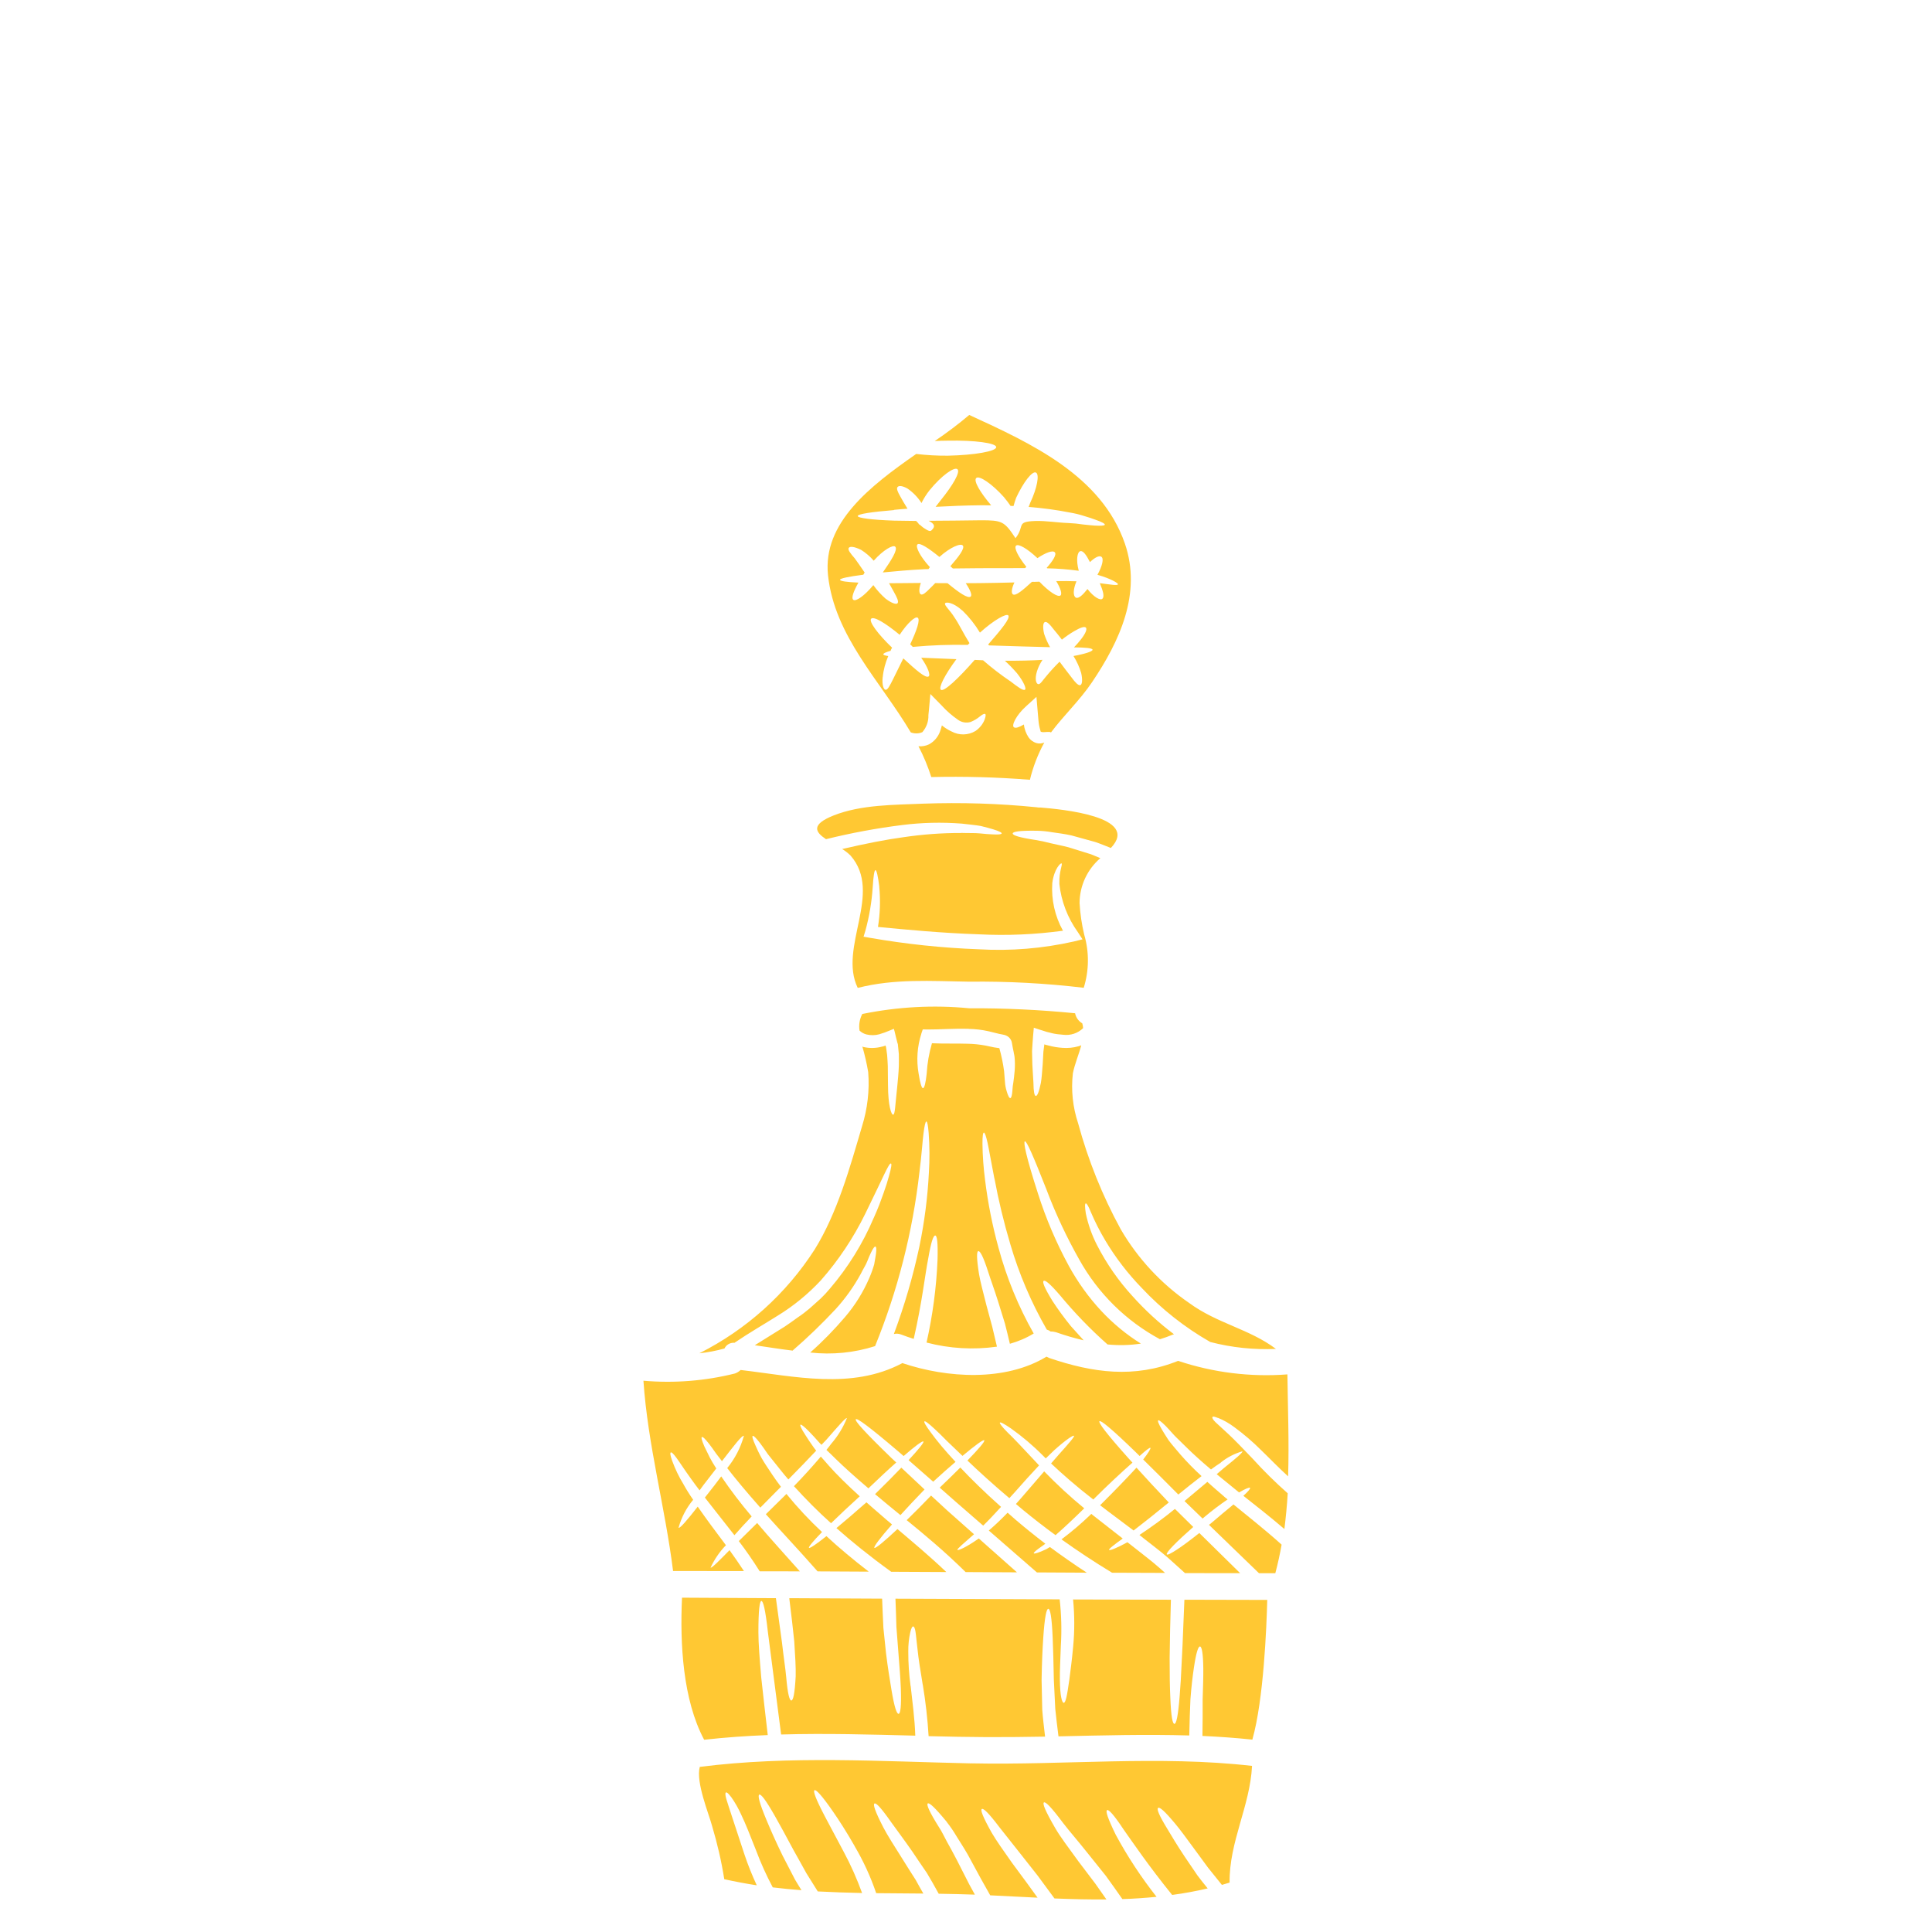 <?xml version="1.0" encoding="UTF-8"?>
<svg id="Layer_1" data-name="Layer 1" xmlns="http://www.w3.org/2000/svg" viewBox="0 0 500 500">
  <defs>
    <style>
      .cls-1 {
        fill: #ffc833;
      }
    </style>
  </defs>
  <path class="cls-1" d="M185.01,384.27c-.9,1.15-1.78,2.24-2.59,3.3,1.19,1.54,2.54,3.25,4.05,5.16,1.1,1.43,2.32,2.94,3.6,4.58,1.31-1.51,2.82-3.14,4.46-4.86-2.8-3.3-5.44-6.77-7.88-10.36-.53.71-1.08,1.44-1.64,2.17h0Z"/>
  <path class="cls-1" d="M207,406.66c-4.22-4.76-7.97-8.84-11.05-12.51-1.74,1.69-3.3,3.25-4.75,4.68,1.74,2.29,3.57,4.88,5.41,7.82,3.48-.02,6.95.02,10.39.02h0Z"/>
  <path class="cls-1" d="M284.71,389.55s.07.05.08.07c2.59,2.02,5.48,4.1,8.58,6.47,2.57-1.96,5.69-4.45,9.11-7.25-3.32-3.48-6.07-6.49-8.36-9.01-2.37,2.59-5.69,6.02-9.41,9.72h0Z"/>
  <path class="cls-1" d="M304.06,390.51c-2.95,2.41-6.01,4.65-9.18,6.74.37.3.73.58,1.13.9,2.04,1.63,4.26,3.24,6.42,5.14l4.25,3.83c4.75.02,9.51.02,14.27.02-3.88-3.8-7.38-7.27-10.57-10.4-4.51,3.62-8.1,5.97-8.41,5.54-.32-.43,2.59-3.37,6.84-7.1l-4.56-4.5h-.02c-.05-.07-.12-.12-.17-.17h0Z"/>
  <path class="cls-1" d="M311.76,392.55c1.89-1.59,3.88-3.1,5.94-4.5-.43-.33-.85-.68-1.26-1.06-1.44-1.21-2.75-2.39-3.98-3.48l-5.91,4.96c1.46,1.43,3.02,2.95,4.68,4.53.17-.13.35-.28.53-.45h0Z"/>
  <path class="cls-1" d="M235.69,189.53c.98.38,2.06.37,3.02-.05,1.06-1.23,1.63-2.8,1.56-4.43.05-.41.08-.83.13-1.24l.38-4.2,2.89,2.94.02.02c1.24,1.38,2.66,2.61,4.18,3.67.95.71,2.19.95,3.34.6.9-.37,1.71-.86,2.46-1.48.6-.48,1.06-.71,1.28-.58.23.13.17.61-.13,1.43v.02c-.46,1.19-1.31,2.22-2.37,2.95-1.89,1.13-4.23,1.18-6.17.13-.9-.41-1.76-.95-2.52-1.58-.13.53-.3,1.06-.48,1.58-.51,1.41-1.53,2.61-2.84,3.32-.85.41-1.79.58-2.74.5,1.34,2.56,2.44,5.23,3.32,7.97,8.51-.2,17.03.03,25.52.71.81-3.35,2.06-6.6,3.72-9.64-.65.27-1.38.32-2.04.13-.83-.25-1.53-.76-2.02-1.46-.66-1.01-1.1-2.16-1.21-3.35-1.24.71-2.11,1.05-2.59.73-.68-.43.53-3.09,3.17-5.46l2.66-2.41.33,3.85c.07.73.13,1.51.2,2.32s.22,1.61.45,2.39c.18.37-.1.41.46.55.85.1,1.94-.23,2.32.1,3.37-4.5,7.47-8.31,10.65-13.04,7.09-10.52,12.91-22.97,8.48-35.84-6.07-17.61-24.33-25.97-40.28-33.29-2.85,2.41-5.84,4.66-8.94,6.75,1.1-.05,2.27-.1,3.47-.1,6.87-.13,12.45.61,12.45,1.68s-5.58,2.06-12.48,2.21c-2.75.03-5.49-.13-8.23-.45-11.9,8.3-24.26,17.81-22.82,31.41,1.69,15.78,13.52,27.32,21.42,40.66h0ZM277.82,169.78c.86,1.38,1.53,2.85,1.99,4.4.41,1.81.25,3.02-.25,3.14-.5.12-1.28-.68-2.22-1.97-.83-1.08-1.91-2.46-3.12-4.1-1.21,1.18-2.34,2.42-3.42,3.72-.96,1.1-1.58,2.21-2.11,2.09-.53-.12-.95-1.24-.33-3.3.33-1.06.83-2.07,1.44-2.99-2.94.18-6.21.25-9.74.23,1.13,1.03,2.17,2.12,3.17,3.27,1.79,2.27,2.42,3.98,2.04,4.22-.48.33-1.84-.68-3.9-2.27v.02c-2.42-1.64-4.75-3.44-6.95-5.36-.73-.02-1.46-.07-2.17-.1-4.22,4.81-7.97,8.36-8.76,7.73-.65-.53,1-3.83,4.03-7.92-3.37-.13-6.44-.25-9.11-.37,1.74,2.47,2.47,4.51,1.91,4.85-.83.5-3.25-1.66-6.54-4.68-1.03,2.11-1.99,4.03-2.7,5.48-.8,1.58-1.38,2.77-1.94,2.64-.48-.12-.9-1.26-.71-3.24h.02c.18-1.89.68-3.73,1.43-5.48-.83-.12-1.28-.28-1.28-.48s.65-.55,1.88-.88c.07-.17.13-.33.2-.5h.02c.05-.1.12-.2.18-.3-3.68-3.53-6.09-6.79-5.43-7.5.66-.71,3.73,1.13,7.38,4.15,2.04-3.07,4.02-4.83,4.65-4.43.76.43-.23,3.32-1.92,6.9.23.23.46.43.66.66l-.02.02c.07-.03.13-.03.2-.03,4.68-.43,9.38-.6,14.07-.5.13-.17.28-.3.43-.46-1.66-2.66-2.72-4.98-3.85-6.6-1.24-2.02-2.8-3.24-2.44-3.72.25-.37,2.04-.28,4.46,1.91h.03c1.74,1.69,3.25,3.6,4.51,5.69,3.67-3.32,6.87-5.04,7.34-4.45.58.73-1.83,3.65-5.19,7.5l.08.13s.08.08.12.13c5.97.18,11.38.37,15.8.46-.63-1.1-1.13-2.24-1.53-3.42-.41-1.74-.3-2.87.17-3.07.53-.23,1.33.61,2.36,1.97.58.66,1.28,1.56,2.06,2.57l.02-.02c1.01-.8,2.07-1.54,3.19-2.19,1.54-.9,2.61-1.28,2.99-.91.38.37-.07,1.51-1.19,2.95-.58.75-1.21,1.48-1.88,2.17,2.95.02,4.71.18,4.8.6.07.41-1.74,1.05-4.9,1.63h0ZM231.36,131.95c1.08-.12,2.27-.2,3.5-.3-.8-1.28-1.44-2.39-1.88-3.2-.65-1.13-1.05-2.02-.68-2.42.37-.41,1.26-.3,2.52.38,1.46,1,2.7,2.27,3.67,3.78.05-.1.07-.17.12-.25v-.02c.55-1.06,1.19-2.07,1.94-3.02,3.17-3.9,6.42-6.12,7.22-5.48.86.71-1.24,4.23-4.18,7.87-.5.66-1,1.28-1.46,1.88,3.65-.2,7.68-.37,11.9-.41.85,0,1.66,0,2.49.02-2.82-3.29-4.65-6.36-3.87-7.07.78-.71,4.03,1.43,7.25,5.04v.02c.58.7,1.13,1.41,1.63,2.16.25,0,.5.02.78.02.18-.71.41-1.41.66-2.11,1.91-4.1,4.2-7.04,5.14-6.54.95.5.3,4.02-1.49,7.82-.13.4-.28.73-.41,1.08,3.58.27,7.14.75,10.65,1.44,1.31.22,2.61.53,3.87.95,1.15.33,2.09.66,2.87.95,1.56.55,2.39,1,2.32,1.26s-1.03.3-2.64.22c-.83-.05-1.81-.17-2.94-.28-1.28-.2-2.57-.33-3.87-.38-2.84-.1-5.68-.61-8.53-.53-5.13.18-2.61,1.24-5.13,4.45-2.9-4.38-3.42-4.65-9.13-4.63-4.61.05-8.78.12-13.36.13,2.29,1.13,1.15,2.02.78,2.44-.37.41-.91.17-2.14-.66-.32-.23-.61-.5-.91-.76-.18-.02-.33-.22-.43-.43-.17-.18-.33-.37-.53-.55-2.04-.02-3.98-.05-5.69-.08-5.82-.2-9.43-.68-9.43-1.19.02-.53,3.57-1.06,9.38-1.54v-.02ZM223.44,148.72l.33-.55c-1-1.51-1.91-2.75-2.57-3.68-1.13-1.28-1.86-2.24-1.54-2.7s1.44-.33,3.12.48h.02c1.24.78,2.36,1.73,3.32,2.84,2.47-2.8,5.09-4.26,5.59-3.6.65.78-.95,3.35-3.24,6.64,3.14-.3,6.79-.65,10.85-.85.33-.02.66-.02.96-.02.13-.17.27-.33.37-.51-2.59-2.8-3.78-5.31-3.22-5.87.56-.56,2.89.96,5.69,3.24,2.82-2.54,5.54-3.65,6.07-2.94s-1,2.79-3.24,5.34c.23.18.43.38.65.58l6.84-.07c4.15,0,8.13-.02,11.85-.02.1-.12.2-.2.33-.33-2.12-2.66-3.27-4.93-2.66-5.49.61-.56,2.94.8,5.53,3.24,2.21-1.48,3.98-2.09,4.5-1.51.51.58-.46,2.17-2.11,4.02v-.03s.07.1.12.15c2.72.05,5.44.27,8.13.63h.05c-.76-2.82-.37-4.83.38-5.06.76-.23,1.61,1.05,2.52,2.82,1.26-1.19,2.36-1.76,2.94-1.39.73.46.23,2.47-1,4.68,3.53,1,5.46,2.21,5.31,2.47-.17.38-1.84.05-4.7-.3.83,1.97,1.26,3.48.66,4.03-.53.53-2.27-.46-3.85-2.52-1.19,1.51-2.32,2.59-3.02,2.22s-.76-2.04.17-4.22c-1.61-.07-3.37-.07-5.24-.05,1.13,1.88,1.58,3.32,1.1,3.72-.71.53-2.99-1-5.46-3.57-.46.02-.91.02-1.43.05v-.02c-.17.02-.33.03-.51.02-2.24,2.04-4.22,3.8-4.95,3.2-.41-.33-.3-1.51.43-3.05-2.89.08-5.91.13-9.03.17l-3.57.02c1.19,1.76,1.73,3.14,1.26,3.47-.73.55-3.02-1.03-5.97-3.47-1.08-.02-2.12-.02-3.19-.02-.5.53-.96,1-1.38,1.39-1.03,1.06-1.86,1.79-2.36,1.51-.43-.25-.53-1.28-.02-2.82,0-.05.02-.08.05-.12-2.99.02-5.76.07-8.23.07.48.85.9,1.63,1.26,2.27.8,1.43,1.28,2.46.95,2.89-.3.41-1.49.05-3.02-1.1h-.02c-1.21-1.06-2.31-2.26-3.24-3.57-2.32,2.8-4.53,4.31-5.19,3.8-.58-.46.07-2.21,1.33-4.45-2.99-.13-4.75-.37-4.76-.73-.03-.35,2.21-.83,6.02-1.31v-.02Z"/>
  <path class="cls-1" d="M305.87,429.16c-.18,4.33-.37,7.25-.58,9.84-.41,5.13-.86,7.1-1.34,7.14-.48.02-.88-1.74-1.08-6.92-.12-2.61-.18-5.82-.17-10.17.05-4.17.17-10.47.33-15.04l-25.34-.07.02-.02c.4,4.07.41,8.16.02,12.23-.33,3.67-.73,6.47-1,8.63-.6,4.26-.95,5.89-1.44,5.91-.43,0-.96-1.66-1-6.07-.03-2.21.12-5.04.25-8.66.25-4.02.15-8.05-.3-12.05-14.35-.05-28.97-.1-42.5-.17.1,2.24.18,5,.25,7.34.18,2.46.33,4.23.48,6.21.33,4.02.56,7.15.66,9.56.17,4.81-.1,6.67-.58,6.69s-1.08-1.63-1.86-6.32c-.38-2.36-.9-5.36-1.39-9.38-.2-2.01-.43-4.05-.68-6.54-.13-2.41-.23-5.31-.33-7.57-8.63-.05-16.76-.07-24.03-.12.55,4.31.96,8.05,1.29,11.18.25,3.8.43,6.79.37,9.06-.25,4.55-.65,6.24-1.13,6.24s-.95-1.73-1.33-6.12c-.2-2.21-.66-5.09-1.08-8.81-.45-3.2-.96-7.05-1.58-11.55-10.72-.07-19.28-.12-24.3-.13-.55,11.9.2,26.39,5.73,36.77,5.48-.61,10.99-1,16.46-1.21-.68-5.81-1.24-10.79-1.69-14.94-.41-4.91-.73-8.71-.73-11.67,0-5.87.33-8.1.78-8.1s1.03,2.21,1.66,7.93c.68,5.39,1.79,13.92,3.44,26.63,11.55-.33,23.13,0,34.72.3-.13-4.36-.8-9.18-1.19-12.81l-.02.02c-.41-2.99-.61-5.99-.6-8.99-.02-1.69.15-3.39.53-5.04.25-1.03.5-1.46.73-1.44s.46.37.61,1.39c.17,1.03.25,2.47.55,4.76.23,2.27.68,5.03,1.31,8.88l.02.02c.73,4.41,1.24,8.86,1.51,13.34,5.06.12,10.16.23,15.25.25,4.98.02,9.92-.05,14.89-.13-.28-2.46-.58-4.81-.73-6.95-.07-2.84-.12-5.41-.17-7.73.07-4.61.25-8.18.43-10.9.37-5.44.83-7.5,1.31-7.5s.9,2.06,1.13,7.53c.13,2.72.2,6.29.3,10.82.12,2.27.23,4.76.37,7.57.2,2.17.53,4.56.83,7.09,11.3-.25,22.57-.56,33.85-.23.07-3.47.18-6.8.3-9.39.25-3.39.6-6.17.9-8.18.6-4.02,1.13-5.49,1.58-5.46.46.05.8,1.69.85,5.71.02,2.01-.07,4.7-.17,8.06.02,2.59,0,5.91-.05,9.38,4.31.2,8.63.5,12.94.96v-.1c2.9-10.27,3.65-28.96,3.83-36.06-6.54,0-13.77-.02-21.44-.05-.22,4.58-.41,10.97-.65,15.17h0Z"/>
  <path class="cls-1" d="M213.73,217.19c6.5-1.61,13.09-2.84,19.75-3.67,5.11-.65,10.27-.76,15.42-.37,1.92.23,3.55.37,4.91.61,1.33.33,2.39.61,3.2.86,1.63.5,2.27.85,2.22,1.08s-.83.33-2.47.23c-.85-.02-1.91-.12-3.2-.25-1.31-.13-2.9-.05-4.76-.12l-.02.02c-5-.02-9.97.35-14.9,1.08-4.56.61-9.86,1.66-15.93,3.07.8.48,1.53,1.05,2.17,1.69,8.48,9.69-3.24,23.81,1.86,34.25,9.56-2.44,19.03-1.76,28.88-1.61,9.89-.12,19.78.41,29.61,1.58,1.39-4.46,1.44-9.24.13-13.72-.65-2.7-1.05-5.44-1.21-8.21.02-4.46,1.99-8.71,5.38-11.62-.83-.33-1.66-.68-2.42-1-2.12-.66-4.08-1.26-5.82-1.81-1.74-.46-3.35-.73-4.75-1.08-1.23-.33-2.46-.6-3.72-.8-4.28-.65-5.97-1.21-5.97-1.69s1.73-.78,6.24-.71c1.31.02,2.62.15,3.92.38,1.49.23,3.17.41,5.04.83,1.84.5,3.88,1.06,6.12,1.69,1.31.43,2.66,1,4.08,1.56,7.77-8.18-13.04-10.04-18.17-10.47h-.02c-.35.02-.7,0-1.05-.07-9.74-.98-19.53-1.28-29.32-.93-7.52.33-16.05.23-23.18,3.05-5.96,2.37-4.75,4.3-2.01,6.12h0ZM275.1,240.87c-2.09-3.75-3.05-8.02-2.77-12.31.46-3.73,2.19-5.28,2.39-5.11.37.2-.66,1.97-.55,5.21h-.02c.48,4.55,2.14,8.88,4.8,12.58l1.21,1.86-2.22.55c-8.1,1.83-16.41,2.51-24.71,2.02-9.39-.35-18.75-1.34-28.01-2.95l-1.73-.3.48-1.58c1.01-3.68,1.64-7.45,1.89-11.27.18-2.8.41-4.38.71-4.38s.65,1.56,1,4.31h-.02c.33,3.47.22,6.95-.33,10.39,7.3.7,16.35,1.58,26.15,1.91,7.25.37,14.52.05,21.72-.93h0Z"/>
  <path class="cls-1" d="M251.26,456.36c-23.38-.5-46.88-2.06-70.16.91-1.06,3.97,2.32,12.03,3.2,15.33,1.34,4.5,2.41,9.09,3.14,13.74,2.8.61,5.59,1.15,8.41,1.58-1.21-2.62-2.29-5.29-3.2-8.03-1.28-3.92-2.32-6.99-3.07-9.33s-1.31-3.92-1.61-4.98-.3-1.58-.1-1.69.61.2,1.28,1.1h.02c1.05,1.46,1.92,3.02,2.66,4.65,1.1,2.27,2.29,5.31,3.8,9.14,1.24,3.32,2.7,6.56,4.36,9.67,2.46.3,4.95.55,7.43.73-.58-.91-1.13-1.86-1.66-2.72-1.19-2.32-2.27-4.38-3.24-6.26-1.84-3.77-3.14-6.77-4.1-9.06-1.92-4.58-2.36-6.49-1.92-6.69.43-.2,1.63,1.28,4.1,5.63,1.24,2.16,2.77,5.01,4.75,8.7,1,1.81,2.14,3.8,3.35,6.02.91,1.44,1.91,3.05,2.94,4.7,3.8.2,7.65.33,11.48.41l-.02-.02c-1.33-3.65-2.9-7.22-4.75-10.65-2.04-3.85-3.65-6.85-4.86-9.14-2.42-4.61-3.09-6.56-2.7-6.79.38-.23,1.81,1.21,4.8,5.53,1.49,2.16,3.37,5.04,5.58,8.9h-.02c2.29,3.87,4.17,7.97,5.61,12.21,4.08.05,8.13.07,12.2.1-.7-1.24-1.38-2.42-1.99-3.55-1.29-2.02-2.46-3.85-3.48-5.51-2.11-3.35-3.78-5.94-4.88-8.05-2.17-4.22-2.72-5.97-2.29-6.19.43-.22,1.69,1.08,4.35,4.88,1.36,1.91,3.2,4.33,5.46,7.58,1.1,1.63,2.32,3.47,3.72,5.48,1,1.63,2.02,3.48,3.09,5.41,3.12.05,6.24.12,9.36.23-.5-.91-1-1.81-1.46-2.66-1.15-2.27-2.21-4.31-3.14-6.17-.95-1.86-1.83-3.42-2.61-4.83-.78-1.43-1.36-2.72-2.04-3.72-2.57-4.1-3.32-5.91-2.95-6.21.37-.3,1.79.95,5,4.86h-.03c.91,1.15,1.73,2.36,2.46,3.6.86,1.39,1.91,2.99,2.95,4.8,1,1.84,2.11,3.85,3.32,6.11.78,1.38,1.61,2.87,2.47,4.4l12.25.61c-.96-1.31-1.86-2.57-2.7-3.73-1.44-1.92-2.72-3.68-3.9-5.28-2.29-3.25-4.08-5.76-5.28-7.82-2.32-4.15-2.95-5.87-2.54-6.12.41-.25,1.76,1.03,4.56,4.73,1.44,1.84,3.35,4.22,5.78,7.3,1.21,1.56,2.57,3.27,4.08,5.18,1.33,1.81,2.79,3.8,4.38,5.94,4.46.18,8.96.3,13.44.25-1-1.41-1.97-2.79-2.87-4.08-1.61-2.12-3.07-4.03-4.38-5.78-2.57-3.55-4.65-6.27-5.97-8.55-2.66-4.58-3.37-6.44-2.95-6.69.41-.25,1.88,1.19,4.95,5.31,1.56,2.04,3.8,4.58,6.49,7.97,1.38,1.73,2.89,3.62,4.58,5.71,1.33,1.81,2.77,3.88,4.28,6.02,2.95-.08,5.89-.3,8.83-.58h.02c-3.97-5.04-7.52-10.42-10.57-16.08-2.12-4.35-2.66-6.12-2.24-6.36.41-.23,1.73,1.15,4.33,5.09,2.49,3.5,6.24,9.09,12.5,16.84v.02c3.09-.41,6.17-.98,9.21-1.69-.95-1.16-1.84-2.29-2.64-3.35-1.24-1.81-2.36-3.47-3.35-4.93-1.97-2.95-3.37-5.34-4.46-7.14-2.17-3.55-2.77-5.11-2.39-5.41.4-.3,1.66.76,4.38,4.02,1.38,1.63,2.99,3.87,5.09,6.72,1.03,1.43,2.17,2.99,3.47,4.73,1.1,1.34,2.29,2.87,3.58,4.45l1.99-.6c-.13-10.54,5.28-19.73,5.81-30.2-24.16-2.75-48.49-.15-72.72-.66h0Z"/>
  <path class="cls-1" d="M190.02,347.55c3.98-2.7,7.8-4.88,11.22-7.04,4.12-2.52,7.87-5.59,11.17-9.13,4.58-5.19,8.45-11,11.5-17.23,4.65-9.44,6.14-13.24,6.67-13.04.23.08.1,1.1-.55,3.37-.3,1.15-.76,2.59-1.39,4.36-.33.9-.68,1.86-1.08,2.94s-.91,2.17-1.44,3.42v-.02c-2.82,6.65-6.65,12.83-11.35,18.32-.75.91-1.56,1.78-2.41,2.59-.91.83-1.86,1.66-2.82,2.52-1,.85-2.02,1.64-3.12,2.36-1.08.78-2.21,1.61-3.35,2.36-2.47,1.56-5.06,3.14-7.73,4.81,3.19.46,6.47,1,9.74,1.39l.02.02c3.92-3.39,7.65-6.99,11.18-10.77,2.52-2.77,4.71-5.84,6.5-9.13.61-1.26,1.31-2.29,1.66-3.22.35-.91.68-1.66.96-2.24.55-1.16.95-1.66,1.16-1.58.23.08.3.61.13,1.93-.1.66-.23,1.49-.43,2.54h.02c-.35,1.23-.78,2.44-1.28,3.6-1.58,3.68-3.7,7.12-6.31,10.16-2.79,3.27-5.79,6.36-9.01,9.19,5.66.63,11.38.07,16.79-1.66,5.87-14.42,9.72-29.56,11.48-45.02.6-4.73.78-8,1.06-10.11s.5-3,.73-3,.43.91.6,3.02c.25,3.42.27,6.85.05,10.29-.33,6.42-1.16,12.81-2.47,19.12-1.64,7.67-3.85,15.22-6.59,22.57.63-.15,1.28-.1,1.89.13,1.06.41,2.12.78,3.25,1.13,2.22-9.74,2.9-16.51,3.73-20.66.76-4.45,1.34-6.09,1.83-6.09s.73,1.81.6,6.36v-.02c-.3,7.19-1.26,14.34-2.84,21.36,5.94,1.56,12.13,1.93,18.22,1.06-.43-1.81-.83-3.55-1.21-5.11-.55-2.06-1.05-3.92-1.51-5.59-.86-3.42-1.58-6.06-1.93-8.13-.66-4.2-.61-5.82-.17-5.89.46-.07,1.26,1.36,2.52,5.28.61,1.94,1.58,4.51,2.62,7.83.5,1.66,1.1,3.55,1.74,5.61.41,1.61.85,3.37,1.28,5.24v.02c2.17-.61,4.25-1.49,6.17-2.66-3.97-6.99-7.02-14.44-9.11-22.19-1.58-5.74-2.74-11.58-3.47-17.49-.41-3.15-.65-6.31-.68-9.48,0-1.97.13-2.82.37-2.84.23-.02.55.83.96,2.7.41,1.88.91,4.91,1.76,9.21h.02c1.06,5.73,2.44,11.4,4.1,16.99,2.26,7.7,5.43,15.12,9.44,22.09.37.1.7.27,1,.5.48-.02.95.05,1.39.18,2.36.83,4.73,1.53,7.15,2.09-1.19-1.33-2.32-2.57-3.32-3.68-1.69-2.09-3.29-4.26-4.76-6.52-2.11-3.44-2.66-4.91-2.27-5.18.38-.28,1.63.71,4.22,3.72,3.77,4.55,7.88,8.81,12.31,12.73,2.87.28,5.78.22,8.63-.22-3.75-2.34-7.19-5.18-10.21-8.41-3.29-3.53-6.12-7.47-8.45-11.72-3.24-5.96-5.91-12.21-7.97-18.69-3.1-9.61-3.83-13.36-3.4-13.52.43-.17,2.02,3.37,5.69,12.7v.02c2.34,6.17,5.16,12.15,8.41,17.91,4.85,8.71,12.08,15.85,20.86,20.58,1.1-.33,2.22-.73,3.37-1.21l.25-.07v-.02c-3.87-2.9-7.43-6.19-10.67-9.79-3.67-4-6.77-8.46-9.24-13.28-1.33-2.59-2.29-5.33-2.89-8.16-.28-1.79-.25-2.57-.02-2.62s.66.61,1.31,2.22c1.08,2.54,2.34,5.01,3.75,7.38,2.66,4.45,5.82,8.56,9.43,12.28,5.18,5.53,11.17,10.24,17.74,13.99,5.54,1.44,11.27,2.04,16.99,1.79-6.87-5.18-15.22-6.57-22.47-11.9-7.22-4.96-13.26-11.47-17.67-19.02-4.76-8.7-8.46-17.91-11.05-27.46-1.39-4.17-1.86-8.6-1.36-12.94.48-2.46,1.54-4.83,2.17-7.27h.02c-.25.1-.5.2-.76.27-1.34.38-2.75.51-4.15.4-1.18-.08-2.36-.27-3.5-.58l-.8-.2-.18-.05-.02-.02-.08-.07h-.02s-.07.1-.08.15c-.07.61-.17,1.19-.23,1.76-.07,1.19-.13,2.27-.18,3.25-.17,2.02-.25,3.62-.48,4.86-.51,2.47-.95,3.39-1.31,3.35-.37-.05-.58-1.1-.61-3.45-.05-1.19-.2-2.75-.28-4.75-.02-1.03-.05-2.16-.08-3.4.05-.65.08-1.33.13-2.04.08-1.28.2-2.62.33-4.02.85.3,1.74.58,2.66.86l.71.23.55.13.68.17.02.02c.98.22,1.96.35,2.95.41,1.91.25,3.82-.37,5.19-1.71-.03-.41-.1-.85-.22-1.24-.96-.56-1.64-1.51-1.86-2.61-9.11-.9-18.25-1.33-27.41-1.29-9.24-.9-18.57-.38-27.66,1.48-.7,1.33-.95,2.82-.71,4.3.5.48,1.13.83,1.81,1,1.08.25,2.22.25,3.3-.05.96-.28,1.91-.63,2.84-1.03l.8-.33c.18-.13.18.08.2.2l.12.41c.13.55.25,1.08.38,1.61s.25,1.03.4,1.54l.02-.02c.05.18.08.38.08.58l.05.46c.07.6.12,1.16.17,1.73.02,1.11.02,2.14,0,3.1-.08,1.91-.25,3.5-.38,4.91-.6,5.51-.58,7.57-1.1,7.65-.41.08-1.31-2.09-1.33-7.77-.02-1.39-.02-2.99-.05-4.81-.03-.91-.1-1.86-.17-2.84-.07-.48-.13-1-.2-1.49-.02-.2-.1-.65-.1-.65l-.07-.17c-.02-.07-.05-.23-.1-.17-.13.07.25-.02-.76.28v-.02c-1.58.45-3.27.5-4.88.13-.1-.03-.2-.07-.3-.12.63,2.17,1.13,4.38,1.51,6.6.37,4.73-.18,9.48-1.59,14.01-3.12,10.59-6.37,22.4-12.26,31.9-7.37,11.47-17.67,20.74-29.85,26.87,2.21-.23,4.38-.65,6.5-1.24.46-.96,1.46-1.54,2.52-1.48h0ZM238.44,267.49l.37-1.08,1.33.02c3.02.02,6.6-.28,10.52-.17v.02c1.74.02,3.48.23,5.18.61l2.24.55h.02c.32.1.65.17,1,.22l.61.13.33.07c.27.08.53.22.78.37.48.33.83.81,1,1.36l.13.68c.07.33.13.66.18,1,.05.33.13.61.2.95l.08.46.1.46.02.25.02-.02c.13,1.23.15,2.47.05,3.7-.05.6-.12,1.15-.17,1.69-.07.46-.12.91-.17,1.33-.13.71-.22,1.43-.25,2.16-.08,1.16-.28,1.91-.53,1.94-.25.05-.6-.55-.96-1.81-.23-.75-.38-1.51-.43-2.29-.07-.85-.13-1.81-.23-2.87-.27-2.01-.68-4-1.23-5.96l-.17-.02c-.41-.07-.85-.12-1.19-.18l-2.29-.48c-1.48-.27-2.99-.43-4.5-.46-3.19-.1-6.31.02-9.29-.13-.75,2.56-1.21,5.18-1.36,7.83-.25,2.41-.6,3.8-.96,3.8s-.76-1.38-1.13-3.77v.02c-.61-3.47-.37-7.02.71-10.37h0Z"/>
  <path class="cls-1" d="M226.46,386.68c1.1.91,2.24,1.88,3.47,2.89,1,.83,2.01,1.66,3.1,2.54,1.83-2.02,3.93-4.26,6.24-6.64-2.24-2.09-4.25-3.98-6.01-5.64-1.93,2.02-4.25,4.36-6.8,6.85h0Z"/>
  <path class="cls-1" d="M202.65,387.5l-4.45,4.38c3.67,4.13,8.21,8.9,13.39,14.79l13.24.07c-4.2-3.24-7.82-6.29-10.95-9.19-2.62,2.09-4.31,3.24-4.51,3.02-.2-.2,1.1-1.76,3.37-4.08-3.29-3.07-6.36-6.36-9.21-9.86-.3.28-.58.58-.88.88h0Z"/>
  <path class="cls-1" d="M282.44,391.79c-2.44,2.36-5.01,4.56-7.73,6.6,3.9,2.79,8.23,5.69,13.09,8.63,4.58.02,9.14.05,13.72.05l-1.33-1.19c-2.09-1.86-4.28-3.47-6.29-5.09-.71-.58-1.43-1.13-2.12-1.66-2.8,1.54-4.61,2.22-4.75,1.99s1.21-1.28,3.53-2.95c-2.77-2.17-5.36-4.2-7.75-6.06-.13-.1-.25-.2-.38-.32h0Z"/>
  <path class="cls-1" d="M313.26,394.34c-.13.08-.27.18-.37.3,3.85,3.72,8.12,7.83,12.94,12.51h4.22c.66-2.46,1.19-4.93,1.63-7.4-4.53-4.07-8.8-7.4-12.46-10.4-1.69,1.41-3.77,3.1-5.96,5h0Z"/>
  <path class="cls-1" d="M315.21,366.94c1.53.61,2.94,1.44,4.25,2.42,2.42,1.78,4.73,3.75,6.85,5.87,2.06,1.97,4.31,4.35,7.05,6.85.28-8.78-.07-17.59-.18-26.39-9.56.73-19.18-.46-28.28-3.5-11.37,4.56-21.99,3.12-33.41-.76-.23-.1-.45-.22-.66-.33-10.65,6.49-25.71,5.58-37.32,1.66-.03,0-.03.02-.05.05-13.09,6.92-27.83,3.37-41.79,1.74-.41.4-.91.7-1.44.9-7.75,1.94-15.76,2.57-23.71,1.88,1.13,16.63,5.61,32.74,7.67,49.24,6.14,0,12.28.02,18.34.02-1.26-1.93-2.52-3.73-3.73-5.41-2.87,2.94-4.68,4.75-4.91,4.51v.02c1-2.16,2.34-4.12,3.98-5.81-1.39-1.88-2.7-3.6-3.9-5.23-1.26-1.73-2.39-3.29-3.4-4.75-2.7,3.44-4.61,5.73-4.98,5.46h.02c.73-2.66,2.02-5.13,3.78-7.24-1-1.44-1.84-2.8-2.51-4.02-1.19-1.94-2.17-4-2.95-6.14-.48-1.36-.55-1.97-.33-2.09.22-.12.68.33,1.51,1.46.83,1.13,1.97,2.94,3.8,5.46.61.88,1.36,1.86,2.14,2.89.66-.95,1.38-1.88,2.16-2.87.78-.98,1.46-1.91,2.16-2.79-.65-1.03-1.24-1.97-1.66-2.8-.61-1.21-1.1-2.21-1.44-2.95-.66-1.56-.85-2.29-.61-2.39s.76.4,1.79,1.69c.5.66,1.15,1.51,1.88,2.59.46.6.96,1.26,1.51,1.97,3.1-4.02,5.23-6.8,5.69-6.56l-.02.02c-.83,3.05-2.31,5.89-4.31,8.33l.02.02c2.09,2.7,4.91,6.09,8.55,10.21,1.38-1.39,2.8-2.84,4.28-4.33l1.06-1.06c-.8-1.05-1.51-2.04-2.12-2.95-1.15-1.74-2.16-3.19-2.87-4.46-.71-1.28-1.19-2.36-1.56-3.19-.76-1.66-.96-2.46-.76-2.57.2-.12.83.46,1.91,1.88.55.71,1.21,1.66,2.01,2.84.88,1.13,1.97,2.46,3.22,4.03.61.8,1.33,1.63,2.09,2.52,2.66-2.69,5.11-5.23,7.2-7.45-.18-.23-.38-.48-.55-.71-.96-1.34-1.69-2.42-2.24-3.32-1.13-1.73-1.46-2.54-1.28-2.69.18-.13.91.41,2.32,1.86.71.73,1.58,1.66,2.64,2.87l.48.48,1.28-1.34c3.09-3.53,5-5.78,5.31-5.58l-.02.02c-.96,2.41-2.34,4.65-4.03,6.6-.38.51-.8,1.06-1.26,1.61.73.71,1.54,1.46,2.39,2.32,2.22,2.17,5.04,4.7,8.48,7.63,2.62-2.52,5.06-4.8,7.2-6.69-.41-.37-.8-.73-1.18-1.1-7.1-6.87-9.62-9.72-9.29-10.09.33-.37,3.4,1.86,10.94,8.28.46.37.96.83,1.44,1.24,2.9-2.52,4.86-3.98,5.11-3.77.25.22-1.26,2.06-3.83,4.83,1.88,1.63,4.02,3.5,6.37,5.58,2.09-1.91,4.03-3.65,5.78-5.13-1.43-1.56-2.69-2.94-3.67-4.13-1.15-1.39-2.04-2.54-2.72-3.47-1.36-1.84-1.84-2.7-1.66-2.87s1,.43,2.66,1.97c.83.76,1.86,1.76,3.12,3.05,1.15,1.1,2.52,2.41,4.07,3.9,3.25-2.7,5.41-4.31,5.64-4.03.23.28-1.49,2.27-4.36,5.23,2.84,2.72,6.39,5.97,10.85,9.74l1.38-1.51c2.22-2.54,4.35-4.88,6.31-6.97-.25-.28-.55-.6-.8-.86-3.42-3.65-5.76-6.17-7.35-7.67-1.54-1.56-2.12-2.36-1.99-2.54s1,.23,2.87,1.51l-.03-.02c2.94,2.09,5.69,4.41,8.23,6.97.25.25.55.53.8.8.8-.78,1.54-1.51,2.24-2.16,2.87-2.57,4.86-3.92,5.06-3.68.2.23-1.38,2.01-3.9,4.83-.61.71-1.31,1.51-2.02,2.32,2.89,2.72,6.42,5.84,10.92,9.33,3.83-3.83,7.45-7.17,10.14-9.54-.3-.33-.61-.7-.91-1-5.97-6.67-7.97-9.39-7.63-9.72.33-.32,3.02,1.83,9.43,8.05.3.28.65.65.96.95,1.58-1.44,2.61-2.24,2.79-2.11s-.5,1.26-1.86,3.02c2.51,2.46,5.53,5.48,9.09,9.06,2.11-1.73,4.13-3.32,6.01-4.76l.03.02c-1.93-1.76-3.77-3.63-5.48-5.59-1.24-1.46-2.32-2.69-3.12-3.78-.73-1.15-1.33-2.06-1.74-2.79-.85-1.46-1.1-2.16-.9-2.29s.8.33,1.97,1.49c.58.6,1.28,1.38,2.16,2.36.91.96,2.09,2.01,3.4,3.35,1.61,1.58,3.65,3.42,6.12,5.51.86-.65,1.73-1.24,2.51-1.74l-.02-.03c1.66-1.34,3.58-2.34,5.64-2.94.18.28-1.66,1.84-4.68,4.25-.6.53-1.28,1.1-1.97,1.68,1.15.96,2.36,1.94,3.67,2.99.68.58,1.39,1.13,2.12,1.73,1.63-.95,2.7-1.39,2.84-1.19s-.53,1-1.73,2.06c3.17,2.51,6.74,5.28,10.62,8.6.38-3.07.68-6.14.86-9.24l.03.02c-3.22-2.84-6.26-5.84-9.13-9.01-2.57-2.7-4.56-4.75-6.14-6.24-1.58-1.49-2.72-2.47-3.44-3.17-.71-.68-.91-1.15-.8-1.34.1-.22.53-.12,1.46.25h0Z"/>
  <path class="cls-1" d="M216.47,395.47c3.92,3.48,8.6,7.27,14.17,11.3l14.27.07c-4.51-4.28-8.83-7.88-12.65-11.12-3.4,3.19-5.71,5.11-5.97,4.86s1.53-2.62,4.56-6.06c-1.03-.85-2.02-1.69-2.95-2.52-1.31-1.13-2.52-2.17-3.67-3.2-2.85,2.51-5.51,4.81-7.77,6.67h0Z"/>
  <path class="cls-1" d="M214.47,379.28c-.73-.85-1.43-1.61-2.04-2.32-1.97,2.32-4.31,4.95-6.95,7.65v.02c3.04,3.35,6.22,6.56,9.59,9.58,2.09-2.04,4.65-4.43,7.43-6.97-3.29-2.99-5.97-5.63-8.03-7.95h0Z"/>
  <path class="cls-1" d="M240.92,387.09c-2.22,2.32-4.35,4.45-6.27,6.32,4.56,3.72,9.77,8.03,15.25,13.44l13.29.07c-3.55-3.14-6.84-6.07-9.87-8.76h-.02c-3.17,2.24-5.34,3.19-5.51,2.95-.17-.23,1.58-1.66,4.28-4.05-2.47-2.21-4.8-4.26-6.95-6.17-1.46-1.36-2.84-2.62-4.15-3.83-.03.02-.03.03-.05.03h0Z"/>
  <path class="cls-1" d="M260.76,391.49c-1.66,1.73-3.32,3.29-4.86,4.61,3.77,3.27,7.92,6.87,12.45,10.84l12.91.07c-3.48-2.27-6.64-4.5-9.54-6.64-.28.17-.6.33-.83.5-.66.33-1.26.55-1.74.76-.96.37-1.54.5-1.61.37s.33-.55,1.16-1.16c.41-.33.96-.66,1.53-1.1l.3-.23c-2.82-2.16-5.39-4.23-7.7-6.21-.7-.61-1.38-1.21-2.06-1.81h0Z"/>
  <path class="cls-1" d="M270.24,380.78c-1.81,2.11-3.83,4.45-6.01,6.97-.43.5-.86,1-1.31,1.48.61.53,1.28,1.08,1.94,1.63,2.49,2.04,5.24,4.2,8.31,6.44,2.12-1.84,4.68-4.25,7.43-6.95l.02.02c-3.65-2.99-7.1-6.19-10.39-9.58h0Z"/>
  <path class="cls-1" d="M248.53,379.79c-1.56,1.58-3.37,3.32-5.34,5.21,1.28,1.13,2.64,2.31,4.05,3.57,2.22,1.92,4.63,4.02,7.2,6.26,1.43-1.39,2.99-3.05,4.63-4.85-4.38-3.9-7.82-7.3-10.54-10.19h0Z"/>
</svg>